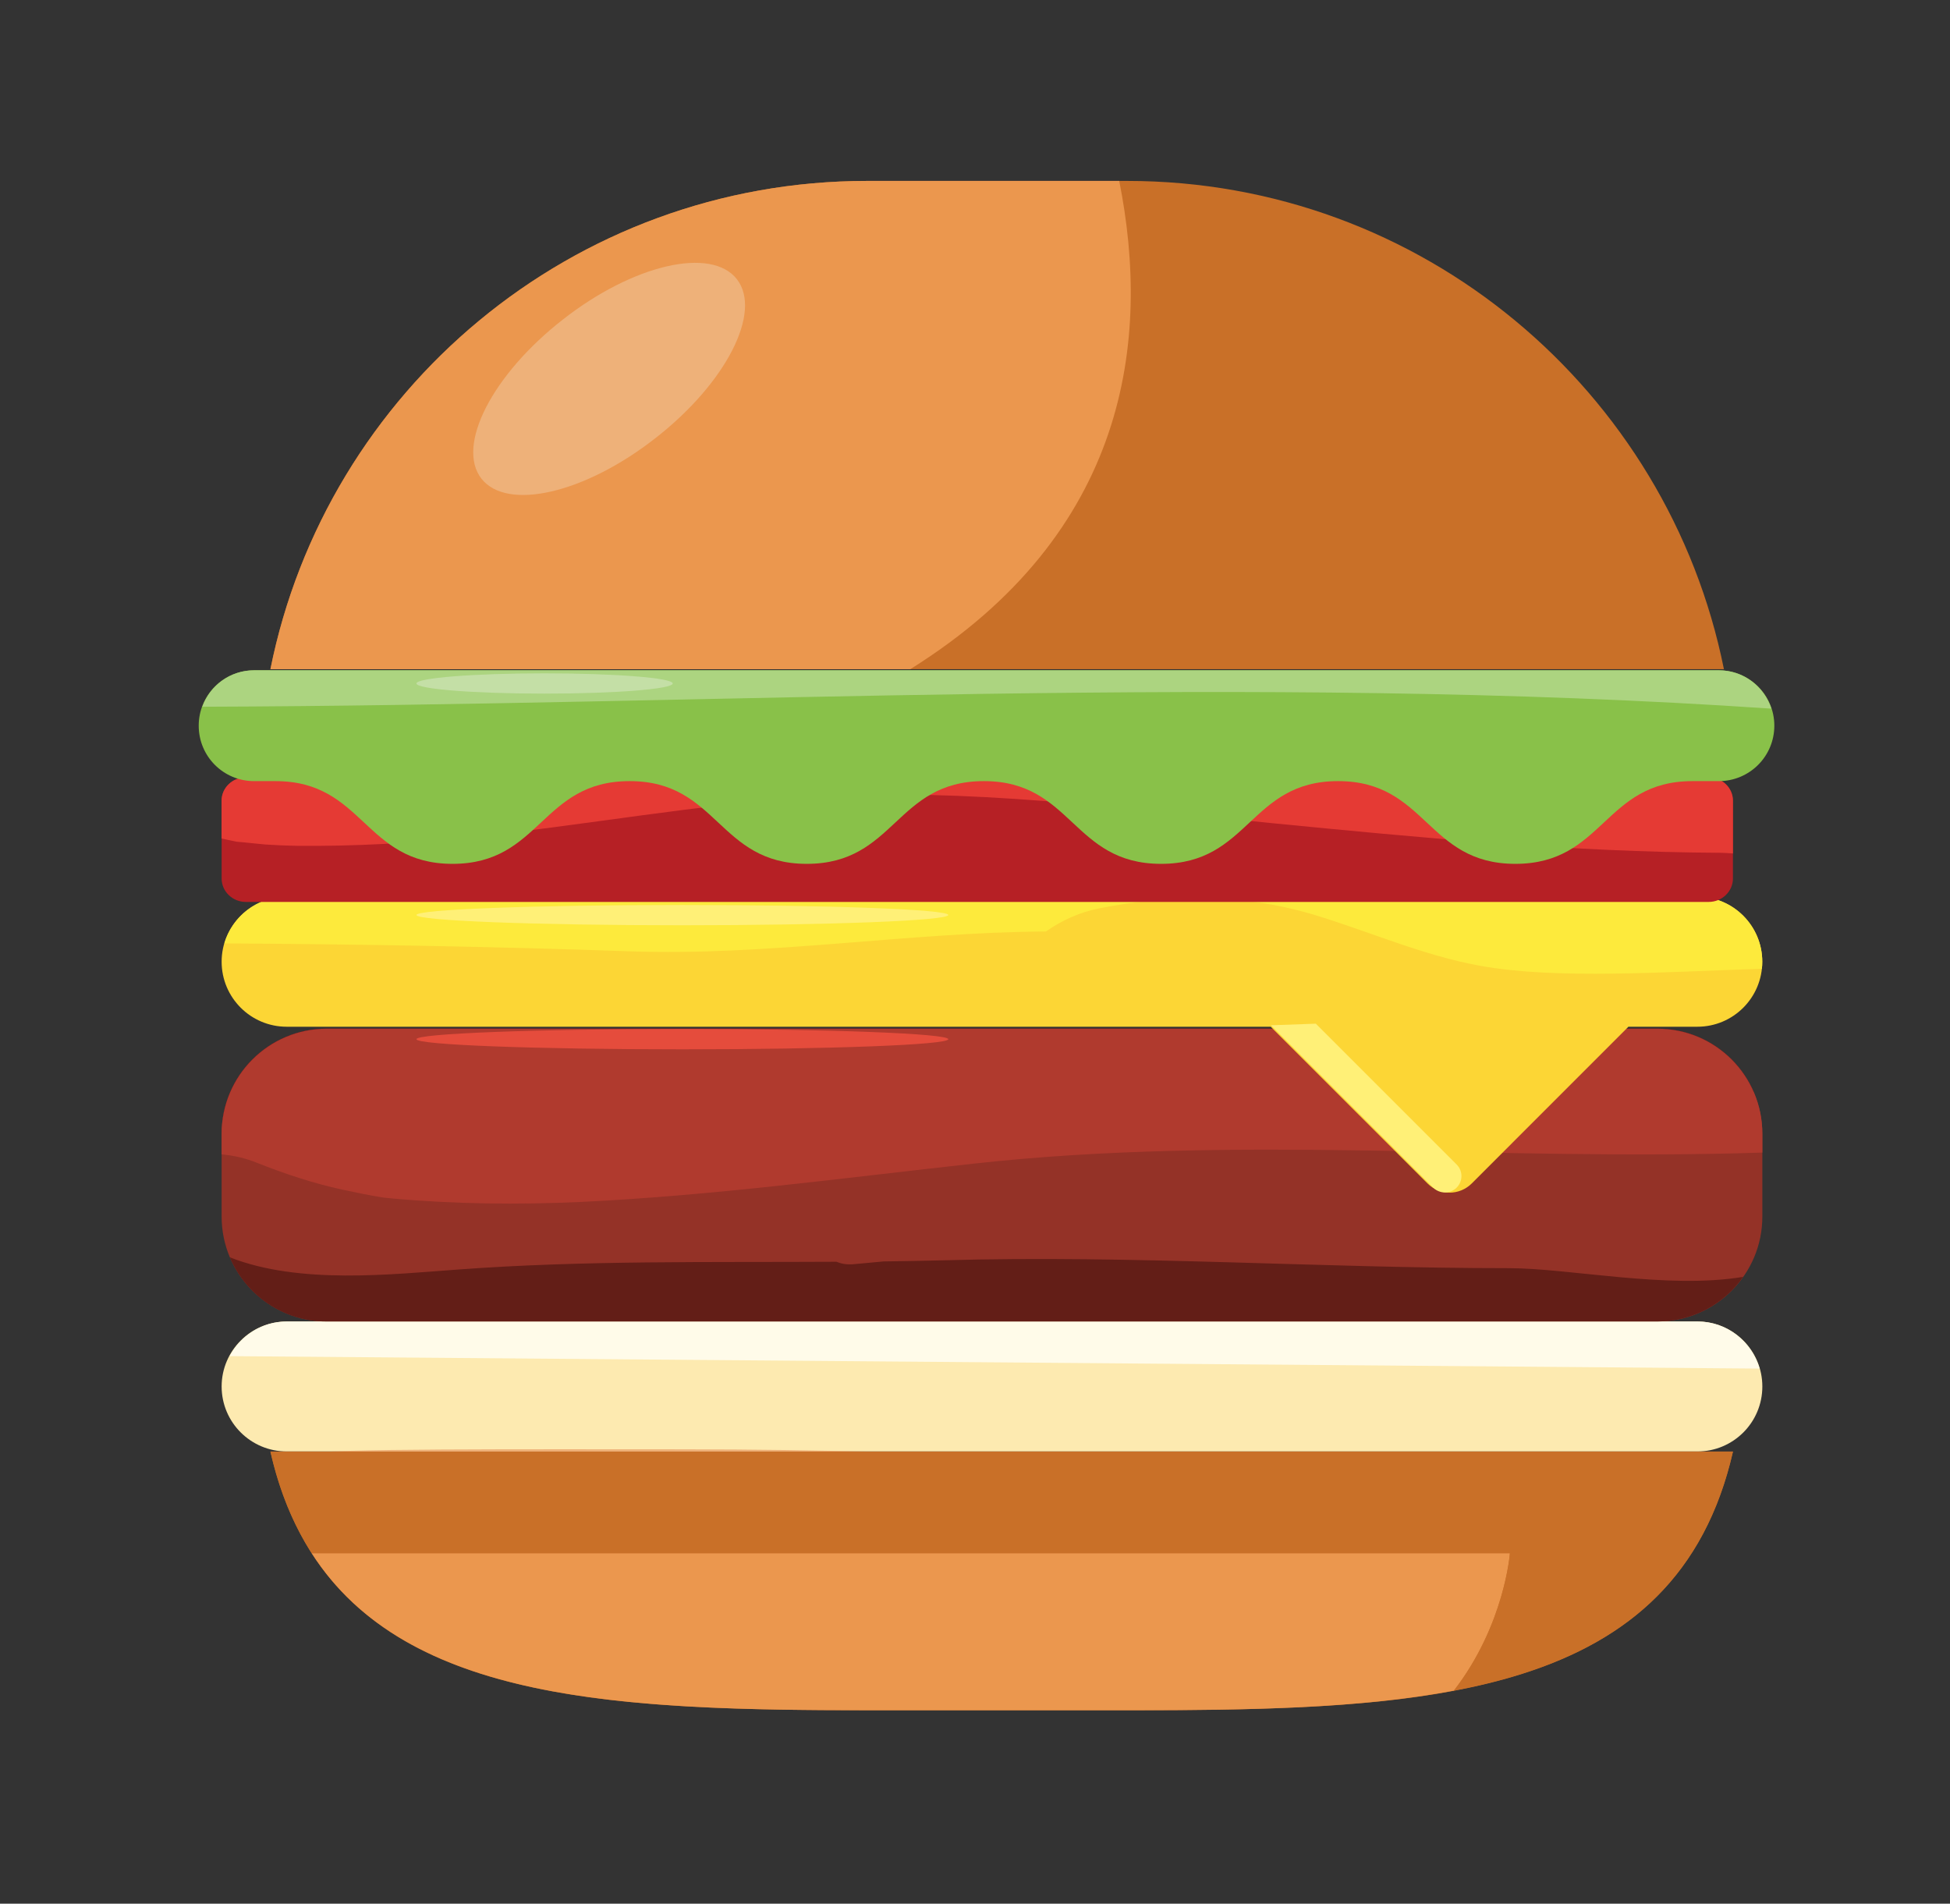 <?xml version="1.0" encoding="UTF-8" standalone="no"?>
<!-- Created with Inkscape (http://www.inkscape.org/) -->

<svg
   xmlns:dc="http://purl.org/dc/elements/1.1/"
   xmlns:cc="http://creativecommons.org/ns#"
   xmlns:rdf="http://www.w3.org/1999/02/22-rdf-syntax-ns#"
   xmlns:svg="http://www.w3.org/2000/svg"
   xmlns="http://www.w3.org/2000/svg"
   xmlns:sodipodi="http://sodipodi.sourceforge.net/DTD/sodipodi-0.dtd"
   xmlns:inkscape="http://www.inkscape.org/namespaces/inkscape"
   width="10.392mm"
   height="10.145mm"
   viewBox="0 0 10.392 10.145"
   version="1.1"
   id="svg5889"
   inkscape:version="0.92.3 (2405546, 2018-03-11)"
   sodipodi:docname="burger.svg">
  <rect x="0" y="0" width="10.392" height="10.145" fill="#333333" stroke="none"/>
  <defs
     id="defs5883">
    <clipPath
       clipPathUnits="userSpaceOnUse"
       id="clipPath2482">
      <path
         d="m 82.453,204.093 h 5.017 v -2.828 h -5.017 z"
         id="path2480"
         inkscape:connector-curvature="0" />
    </clipPath>
    <clipPath
       clipPathUnits="userSpaceOnUse"
       id="clipPath1488">
      <path
         d="m 180.169,209.916 h 7.422 v -7.286 h -7.422 z"
         id="path1486"
         inkscape:connector-curvature="0" />
    </clipPath>
    <clipPath
       clipPathUnits="userSpaceOnUse"
       id="clipPath1994">
      <path
         d="m 138.246,160.184 h 1.687 v -15.909 h -1.687 z"
         id="path1992"
         inkscape:connector-curvature="0" />
    </clipPath>
  </defs>
  <sodipodi:namedview
     id="base"
     pagecolor="#ffffff"
     bordercolor="#666666"
     borderopacity="1.0"
     inkscape:pageopacity="0.0"
     inkscape:pageshadow="2"
     inkscape:zoom="3.06"
     inkscape:cx="48.21513"
     inkscape:cy="22.444798"
     inkscape:document-units="mm"
     inkscape:current-layer="layer1"
     showgrid="false"
     fit-margin-top="1"
     fit-margin-bottom="1"
     fit-margin-right="1"
     fit-margin-left="1"
     inkscape:window-width="1853"
     inkscape:window-height="1025"
     inkscape:window-x="67"
     inkscape:window-y="27"
     inkscape:window-maximized="1" />
  <g
     inkscape:label="Capa 1"
     inkscape:groupmode="layer"
     id="layer1"
     transform="translate(-93.076,-117.256)">
    <g
       transform="matrix(0.353,0,0,-0.353,1.607,174.733)"
       id="g13064">
      <g
         transform="translate(285.725,144.457)"
         id="g1110">
        <path
           inkscape:connector-curvature="0"
           id="path1112"
           style="fill:#943227;fill-opacity:1;fill-rule:nonzero;stroke:none"
           d="m 0,0 c 0,-0.872 -0.709,-1.583 -1.584,-1.583 h -20.09 c -0.875,0 -1.586,0.711 -1.586,1.583 v 1.252 c 0,0.876 0.711,1.586 1.586,1.586 h 20.09 C -0.709,2.838 0,2.128 0,1.252 Z" />
      </g>
      <g
         transform="translate(276.137,160.093)"
         id="g1114">
        <path
           inkscape:connector-curvature="0"
           id="path1116"
           style="fill:#c97028;fill-opacity:1;fill-rule:nonzero;stroke:none"
           d="m 0,0 h -3.926 c -4.453,0 -8.166,-3.167 -9.01,-7.371 H 9.008 C 8.164,-3.167 4.451,0 0,0" />
      </g>
      <g
         transform="translate(272.266,137.005)"
         id="g1118">
        <path
           inkscape:connector-curvature="0"
           id="path1120"
           style="fill:#c97028;fill-opacity:1;fill-rule:nonzero;stroke:none"
           d="m 0,0 h 3.949 c 4.481,0 8.215,0.171 9.067,3.906 H -9.064 C -8.215,0.171 -4.48,0 0,0" />
      </g>
      <g
         transform="translate(285.725,141.893)"
         id="g1122">
        <path
           inkscape:connector-curvature="0"
           id="path1124"
           style="fill:#fdeab0;fill-opacity:1;fill-rule:nonzero;stroke:none"
           d="m 0,0 c 0,-0.543 -0.439,-0.981 -0.98,-0.981 h -21.297 c -0.541,0 -0.983,0.438 -0.983,0.981 0,0.541 0.442,0.981 0.983,0.981 H -0.98 C -0.439,0.981 0,0.541 0,0" />
      </g>
      <g
         transform="translate(285.684,142.163)"
         id="g1126">
        <path
           inkscape:connector-curvature="0"
           id="path1128"
           style="fill:#fffbe9;fill-opacity:1;fill-rule:nonzero;stroke:none"
           d="m 0,0 c -0.119,0.409 -0.492,0.711 -0.939,0.711 h -21.297 c -0.375,0 -0.696,-0.212 -0.862,-0.523" />
      </g>
      <g
         transform="translate(262.623,145.889)"
         id="g1130">
        <path
           inkscape:connector-curvature="0"
           id="path1132"
           style="fill:#581019;fill-opacity:1;fill-rule:nonzero;stroke:none"
           d="m 0,0 c 0.357,0.165 0.74,0.266 1.059,0.525 0.582,0.472 1.414,-0.35 0.83,-0.827 -0.043,-0.036 -0.09,-0.064 -0.137,-0.095 0.01,-0.012 0.019,-0.027 0.027,-0.038 3.176,-0.228 6.389,0.328 9.545,0.596 1.953,0.165 3.91,0.121 5.867,0.09 1.926,0.104 3.864,0.128 5.782,0.196 -0.244,0.565 -0.803,0.959 -1.455,0.959 H 1.428 C 0.619,1.406 -0.047,0.8 -0.145,0.02 -0.096,0.011 -0.049,0.005 0,0" />
      </g>
      <g
         transform="translate(281.898,143.679)"
         id="g1134">
        <path
           inkscape:connector-curvature="0"
           id="path1136"
           style="fill:#631e17;fill-opacity:1;fill-rule:nonzero;stroke:none"
           d="M 0,0 C -2.838,0 -5.689,0.2 -8.523,0.119 -8.828,0.111 -9.135,0.106 -9.439,0.102 -9.592,0.088 -9.746,0.074 -9.902,0.059 c -0.096,-0.007 -0.178,0.008 -0.25,0.038 -1.905,-0.011 -3.813,0.023 -5.705,-0.117 -1.012,-0.073 -2.403,-0.23 -3.452,0.184 0.241,-0.57 0.803,-0.969 1.461,-0.969 h 20.09 c 0.535,0 1.01,0.266 1.295,0.674 C 2.398,-0.322 0.918,0 0,0" />
      </g>
      <g
         transform="translate(262.998,145.27)"
         id="g1138">
        <path
           inkscape:connector-curvature="0"
           id="path1140"
           style="fill:#b03a2e;fill-opacity:1;fill-rule:nonzero;stroke:none"
           d="m 0,0 c 0.42,-0.167 0.852,-0.311 1.293,-0.406 0.203,-0.044 0.408,-0.086 0.615,-0.119 0.033,-0.003 0.069,-0.007 0.115,-0.012 0.954,-0.087 1.913,-0.098 2.87,-0.054 1.986,0.095 3.953,0.361 5.927,0.578 3.969,0.439 7.938,0.035 11.907,0.167 v 0.284 c 0,0.876 -0.709,1.586 -1.584,1.586 H 1.053 c -0.875,0 -1.586,-0.71 -1.586,-1.586 V 0.127 C -0.354,0.111 -0.176,0.071 0,0" />
      </g>
      <g
         transform="translate(284.744,149.287)"
         id="g1142">
        <path
           inkscape:connector-curvature="0"
           id="path1144"
           style="fill:#fcd635;fill-opacity:1;fill-rule:nonzero;stroke:none"
           d="m 0,0 h -21.297 c -0.541,0 -0.982,-0.44 -0.982,-0.981 0,-0.544 0.441,-0.982 0.982,-0.982 h 14.856 l 2.367,-2.366 c 0.185,-0.185 0.482,-0.185 0.668,0 l 2.365,2.366 H 0 c 0.541,0 0.98,0.438 0.98,0.982 C 0.98,-0.44 0.541,0 0,0" />
      </g>
      <g
         transform="translate(268.613,148.463)"
         id="g1146">
        <path
           inkscape:connector-curvature="0"
           id="path1148"
           style="fill:#fdea3c;fill-opacity:1;fill-rule:nonzero;stroke:none"
           d="m 0,0 c 2.105,-0.075 4.199,0.286 6.297,0.299 0.24,0.169 0.51,0.291 0.807,0.35 1.115,0.218 2.21,0.224 3.306,-0.118 0.813,-0.252 1.596,-0.596 2.436,-0.749 1.166,-0.212 2.797,-0.091 4.259,-0.046 0.004,0.035 0.006,0.07 0.006,0.107 0,0.541 -0.439,0.981 -0.98,0.981 H -5.166 C -5.613,0.824 -5.988,0.525 -6.107,0.119 -4.07,0.107 -2.035,0.071 0,0" />
      </g>
      <g
         transform="translate(285.281,149.561)"
         id="g1150">
        <path
           inkscape:connector-curvature="0"
           id="path1152"
           style="fill:#b62025;fill-opacity:1;fill-rule:nonzero;stroke:none"
           d="m 0,0 c 0,-0.194 -0.164,-0.353 -0.367,-0.353 h -22.084 c -0.201,0 -0.365,0.159 -0.365,0.353 v 1.176 c 0,0.194 0.164,0.351 0.365,0.351 H -0.367 C -0.164,1.527 0,1.37 0,1.176 Z" />
      </g>
      <g
         transform="translate(262.693,150.117)"
         id="g1154">
        <path
           inkscape:connector-curvature="0"
           id="path1156"
           style="fill:#e53a34;fill-opacity:1;fill-rule:nonzero;stroke:none"
           d="m 0,0 c 0.102,-0.007 0.379,-0.039 0.434,-0.042 0.16,-0.011 0.32,-0.017 0.482,-0.02 0.859,-0.008 1.721,0.04 2.574,0.127 1.746,0.178 3.483,0.503 5.237,0.613 2.277,0.139 4.613,-0.172 6.875,-0.395 2.263,-0.222 4.523,-0.438 6.798,-0.45 0.063,0 0.123,-0.006 0.188,-0.01 V 0.62 c 0,0.194 -0.164,0.352 -0.367,0.352 H 0.137 c -0.201,0 -0.366,-0.158 -0.366,-0.352 V 0.049 C -0.152,0.033 -0.078,0.014 0,0" />
      </g>
      <g
         transform="translate(262.955,151.032)"
         id="g1158">
        <path
           inkscape:connector-curvature="0"
           id="path1160"
           style="fill:#89c149;fill-opacity:1;fill-rule:nonzero;stroke:none"
           d="m 0,0 c -0.463,0 -0.836,0.373 -0.836,0.837 0,0.461 0.373,0.836 0.836,0.836 h 22.113 c 0.463,0 0.838,-0.375 0.838,-0.836 C 22.951,0.373 22.576,0 22.113,0 H 21.715 C 20.379,0 20.379,-1.249 19.041,-1.249 17.703,-1.249 17.703,0 16.365,0 15.029,0 15.029,-1.249 13.693,-1.249 12.354,-1.249 12.354,0 11.018,0 9.682,0 9.682,-1.249 8.344,-1.249 7.006,-1.249 7.006,0 5.67,0 4.332,0 4.332,-1.249 2.996,-1.249 1.66,-1.249 1.66,0 0.322,0 Z" />
      </g>
      <g
         transform="translate(285.861,152.126)"
         id="g1162">
        <path
           inkscape:connector-curvature="0"
           id="path1164"
           style="fill:#acd480;fill-opacity:1;fill-rule:nonzero;stroke:none"
           d="m 0,0 c -0.109,0.335 -0.42,0.579 -0.793,0.579 h -22.113 c -0.36,0 -0.666,-0.229 -0.781,-0.55 C -15.799,0.053 -7.875,0.535 0,0" />
      </g>
      <g
         transform="translate(276.016,160.093)"
         id="g1166">
        <path
           inkscape:connector-curvature="0"
           id="path1168"
           style="fill:#eb974e;fill-opacity:1;fill-rule:nonzero;stroke:none"
           d="m 0,0 h -3.805 c -4.453,0 -8.166,-3.167 -9.009,-7.371 h 9.66 C 0.135,-5.315 0.479,-2.401 0,0" />
      </g>
      <g
         transform="translate(278.984,147.37)"
         id="g1170">
        <path
           inkscape:connector-curvature="0"
           id="path1172"
           style="fill:#fff077;fill-opacity:1;fill-rule:nonzero;stroke:none"
           d="m 0,0 2.125,-2.125 c 0.098,-0.097 0.098,-0.254 0,-0.351 -0.098,-0.096 -0.254,-0.096 -0.352,0 l -2.451,2.452" />
      </g>
      <g
         transform="translate(269.014,156.21)"
         id="g1174">
        <path
           inkscape:connector-curvature="0"
           id="path1176"
           style="fill:#eeb179;fill-opacity:1;fill-rule:nonzero;stroke:none"
           d="M 0,0 C -1.064,-0.834 -2.238,-1.106 -2.627,-0.612 -3.014,-0.114 -2.463,0.959 -1.398,1.79 -0.334,2.624 0.844,2.894 1.23,2.399 1.615,1.904 1.066,0.83 0,0" />
      </g>
      <g
         transform="translate(269.275,152.506)"
         id="g1178">
        <path
           inkscape:connector-curvature="0"
           id="path1180"
           style="fill:#c4dfa6;fill-opacity:1;fill-rule:nonzero;stroke:none"
           d="m 0,0 c 0,-0.084 -0.867,-0.153 -1.936,-0.153 -1.068,0 -1.933,0.069 -1.933,0.153 0,0.084 0.865,0.153 1.933,0.153 C -0.867,0.153 0,0.084 0,0" />
      </g>
      <g
         transform="translate(273.435,149.011)"
         id="g1182">
        <path
           inkscape:connector-curvature="0"
           id="path1184"
           style="fill:#fff077;fill-opacity:1;fill-rule:nonzero;stroke:none"
           d="m 0,0 c 0,-0.086 -1.799,-0.155 -4.016,-0.155 -2.216,0 -4.013,0.069 -4.013,0.155 0,0.084 1.797,0.151 4.013,0.151 C -1.799,0.151 0,0.084 0,0" />
      </g>
      <g
         transform="translate(273.435,147.136)"
         id="g1186">
        <path
           inkscape:connector-curvature="0"
           id="path1188"
           style="fill:#e54c3c;fill-opacity:1;fill-rule:nonzero;stroke:none"
           d="m 0,0 c 0,-0.086 -1.799,-0.153 -4.016,-0.153 -2.216,0 -4.013,0.067 -4.013,0.153 0,0.085 1.797,0.154 4.013,0.154 C -1.799,0.154 0,0.085 0,0" />
      </g>
      <g
         transform="translate(273.435,140.875)"
         id="g1190">
        <path
           inkscape:connector-curvature="0"
           id="path1192"
           style="fill:#eeb179;fill-opacity:1;fill-rule:nonzero;stroke:none"
           d="m 0,0 c 7.402,0 -1.799,-0.236 -4.016,-0.236 -2.216,0 -5.595,0.15 -5.595,0.236 0,0.084 3.379,0.069 5.595,0.069 C -1.799,0.069 -0.086,0 0,0" />
      </g>
      <g
         transform="translate(263.824,139.376)"
         id="g1194">
        <path
           inkscape:connector-curvature="0"
           id="path1196"
           style="fill:#eb974e;fill-opacity:1;fill-rule:nonzero;stroke:none"
           d="m 0,0 c 1.443,-2.247 4.68,-2.371 8.441,-2.371 h 3.95 c 1.779,0 3.441,0.029 4.853,0.296 C 18.012,-1.081 18.09,0 18.09,0 Z" />
      </g>
      <g
         transform="translate(285.281,140.911)"
         id="g1198">
        <path
           inkscape:connector-curvature="0"
           id="path1200"
           style="fill:#c97028;fill-opacity:1;fill-rule:nonzero;stroke:none"
           d="m 0,0 h -22.08 c 0.135,-0.6 0.348,-1.105 0.623,-1.535 h 18.09 c 0,0 -0.078,-1.081 -0.846,-2.075 C -2.074,-3.205 -0.514,-2.249 0,0" />
      </g>
    </g>
  </g>
</svg>
